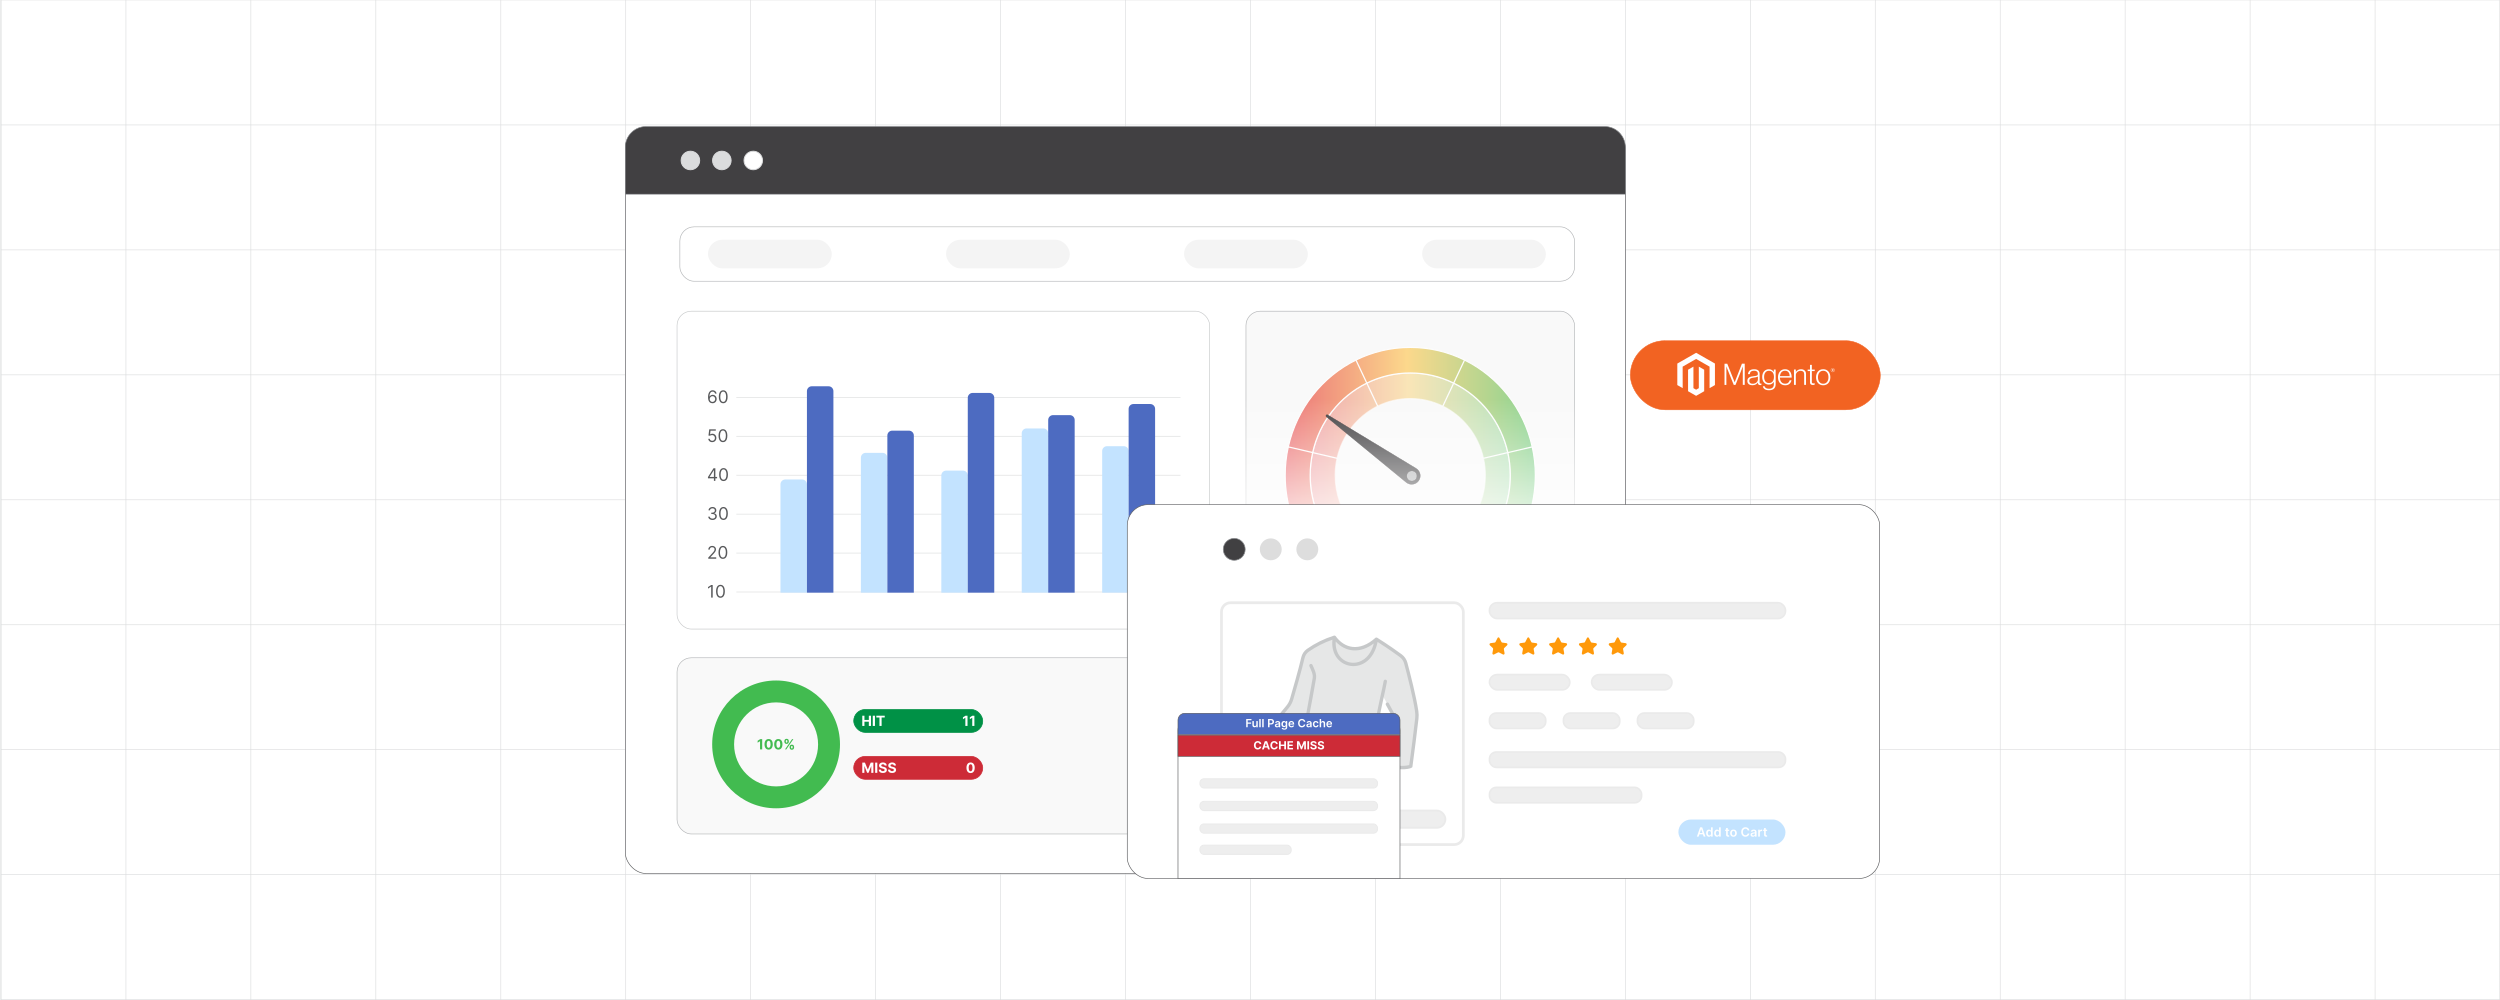 <?xml version="1.0" encoding="UTF-8"?><svg id="Layer_1" xmlns="http://www.w3.org/2000/svg" xmlns:xlink="http://www.w3.org/1999/xlink" viewBox="0 0 1000 400"><defs><clipPath id="clippath"><rect y="0" width="1000" height="400" fill="none" stroke-width="0"/></clipPath><linearGradient id="linear-gradient" x1="524.076" y1="182.444" x2="604.136" y2="182.444" gradientUnits="userSpaceOnUse"><stop offset="0" stop-color="#e21c24"/><stop offset=".488" stop-color="#fdc346"/><stop offset="1" stop-color="#42bb50"/></linearGradient><linearGradient id="linear-gradient-2" x1="514.066" y1="180.514" x2="614.146" y2="180.514" xlink:href="#linear-gradient"/><linearGradient id="linear-gradient-3" x1="587.576" y1="215.692" x2="603.23" y2="215.692" gradientUnits="userSpaceOnUse"><stop offset="0" stop-color="#e21c24"/><stop offset=".273" stop-color="#e76522"/><stop offset=".523" stop-color="#ff8b1b"/><stop offset=".769" stop-color="#fdc346"/><stop offset="1" stop-color="#42bb50"/></linearGradient><linearGradient id="linear-gradient-4" x1="593.375" y1="181.034" x2="612.899" y2="181.034" xlink:href="#linear-gradient-3"/><linearGradient id="linear-gradient-5" x1="577.135" y1="153.233" x2="585.827" y2="153.233" xlink:href="#linear-gradient-3"/><linearGradient id="linear-gradient-6" x1="542.378" y1="153.233" x2="551.07" y2="153.233" xlink:href="#linear-gradient-3"/><linearGradient id="linear-gradient-7" x1="515.306" y1="181.034" x2="534.83" y2="181.034" xlink:href="#linear-gradient-3"/><linearGradient id="linear-gradient-8" x1="524.975" x2="540.629" xlink:href="#linear-gradient-3"/><linearGradient id="linear-gradient-9" x1="566.17" y1="222.116" x2="566.17" y2="159.434" gradientUnits="userSpaceOnUse"><stop offset="0" stop-color="#fff"/><stop offset="1" stop-color="#fff" stop-opacity="0"/></linearGradient><filter id="drop-shadow-1" filterUnits="userSpaceOnUse"><feOffset dx="2" dy="2"/><feGaussianBlur result="blur" stdDeviation="3"/><feFlood flood-color="#333" flood-opacity=".07"/><feComposite in2="blur" operator="in"/><feComposite in="SourceGraphic"/></filter><filter id="drop-shadow-2" filterUnits="userSpaceOnUse"><feOffset dx="2.012" dy="2.012"/><feGaussianBlur result="blur-2" stdDeviation="3.018"/><feFlood flood-color="#333" flood-opacity=".07"/><feComposite in2="blur-2" operator="in"/><feComposite in="SourceGraphic"/></filter></defs><rect x="1.808" y=".084" width="1000" height="400" fill="#fff" stroke-width="0"/><g clip-path="url(#clippath)"><rect x=".192" y="-.084" width="1000" height="400" fill="#fff" stroke-width="0"/><rect x=".383" y="-99.979" width="999.617" height="599.79" fill="none" stroke="#dbdcdd" stroke-miterlimit="10" stroke-width=".25"/><polyline points="1000 399.844 950.031 399.844 900.047 399.844 850.063 399.844 800.094 399.844 750.096 399.844 700.126 399.844 650.143 399.844 600.145 399.844 550.189 399.844 500.192 399.844 450.222 399.844 400.238 399.844 350.24 399.844 300.271 399.844 250.287 399.844 200.318 399.844 150.334 399.844 100.336 399.844 50.367 399.844 .383 399.844" fill="none" stroke="#dbdcdd" stroke-miterlimit="10" stroke-width=".25"/><polyline points="1000 349.86 950.031 349.86 900.047 349.86 850.063 349.86 800.094 349.86 750.096 349.86 700.126 349.86 650.143 349.86 600.145 349.86 550.189 349.86 500.192 349.86 450.222 349.86 400.238 349.86 350.24 349.86 300.271 349.86 250.287 349.86 200.318 349.86 150.334 349.86 100.336 349.86 50.367 349.86 .383 349.86" fill="none" stroke="#dbdcdd" stroke-miterlimit="10" stroke-width=".25"/><polyline points="1000 299.876 950.031 299.876 900.047 299.876 850.063 299.876 800.094 299.876 750.096 299.876 700.126 299.876 650.143 299.876 600.145 299.876 550.189 299.876 500.192 299.876 450.222 299.876 400.238 299.876 350.24 299.876 300.271 299.876 250.287 299.876 200.318 299.876 150.334 299.876 100.336 299.876 50.367 299.876 .383 299.876" fill="none" stroke="#dbdcdd" stroke-miterlimit="10" stroke-width=".25"/><polyline points=".383 249.907 50.367 249.907 100.336 249.907 150.334 249.907 200.318 249.907 250.287 249.907 300.271 249.907 350.24 249.907 400.238 249.907 450.222 249.907 500.192 249.907 550.189 249.907 600.145 249.907 650.143 249.907 700.126 249.907 750.096 249.907 800.094 249.907 850.063 249.907 900.047 249.907 950.031 249.907 1000 249.907" fill="none" stroke="#dbdcdd" stroke-miterlimit="10" stroke-width=".25"/><polyline points=".383 199.923 50.367 199.923 100.336 199.923 150.334 199.923 200.318 199.923 250.287 199.923 300.271 199.923 350.24 199.923 400.238 199.923 450.222 199.923 500.192 199.923 550.189 199.923 600.145 199.923 650.143 199.923 700.126 199.923 750.096 199.923 800.094 199.923 850.063 199.923 900.047 199.923 950.031 199.923 1000 199.923" fill="none" stroke="#dbdcdd" stroke-miterlimit="10" stroke-width=".25"/><polyline points="1000 149.939 950.031 149.939 900.047 149.939 850.063 149.939 800.094 149.939 750.096 149.939 700.126 149.939 650.143 149.939 600.145 149.939 550.189 149.939 500.192 149.939 450.222 149.939 400.238 149.939 350.24 149.939 300.271 149.939 250.287 149.939 200.318 149.939 150.334 149.939 100.336 149.939 50.367 149.939 .383 149.939" fill="none" stroke="#dbdcdd" stroke-miterlimit="10" stroke-width=".25"/><polyline points="1000 99.956 950.031 99.956 900.047 99.956 850.063 99.956 800.094 99.956 750.096 99.956 700.126 99.956 650.143 99.956 600.145 99.956 550.189 99.956 500.192 99.956 450.222 99.956 400.238 99.956 350.24 99.956 300.271 99.956 250.287 99.956 200.318 99.956 150.334 99.956 100.336 99.956 50.367 99.956 .383 99.956" fill="none" stroke="#dbdcdd" stroke-miterlimit="10" stroke-width=".25"/><polyline points="1000 49.972 950.031 49.972 900.047 49.972 850.063 49.972 800.094 49.972 750.096 49.972 700.126 49.972 650.143 49.972 600.145 49.972 550.189 49.972 500.192 49.972 450.222 49.972 400.238 49.972 350.24 49.972 300.271 49.972 250.287 49.972 200.318 49.972 150.334 49.972 100.336 49.972 50.367 49.972 .383 49.972" fill="none" stroke="#dbdcdd" stroke-miterlimit="10" stroke-width=".25"/><polyline points="1000 -.012 950.031 -.012 900.047 -.012 850.063 -.012 800.094 -.012 750.096 -.012 700.126 -.012 650.143 -.012 600.145 -.012 550.189 -.012 500.192 -.012 450.222 -.012 400.238 -.012 350.24 -.012 300.271 -.012 250.287 -.012 200.318 -.012 150.334 -.012 100.336 -.012 50.367 -.012 .383 -.012" fill="none" stroke="#dbdcdd" stroke-miterlimit="10" stroke-width=".25"/><polyline points="1000 -99.979 1000 -49.981 1000 -.012 1000 .002 1000 49.972 1000 99.956 1000 149.925 1000 149.939 1000 199.923 1000 249.907 1000 299.876 1000 349.86 1000 399.829 1000 399.844 1000 449.827 1000 499.811" fill="none" stroke="#dbdcdd" stroke-miterlimit="10" stroke-width=".25"/><polyline points="950.035 -99.977 950.035 -49.987 950.035 .002 950.035 49.971 950.035 99.96 950.035 149.929 950.035 199.918 950.035 249.907 950.035 299.876 950.035 349.865 950.035 399.834 950.035 449.823 950.035 499.812" fill="none" stroke="#dbdcdd" stroke-miterlimit="10" stroke-width=".25"/><polyline points="900.046 -99.977 900.046 -49.987 900.046 .002 900.046 49.971 900.046 99.96 900.046 149.929 900.046 199.918 900.046 249.907 900.046 299.876 900.046 349.865 900.046 399.834 900.046 449.823 900.046 499.812" fill="none" stroke="#dbdcdd" stroke-miterlimit="10" stroke-width=".25"/><polyline points="850.057 -99.977 850.057 -49.987 850.057 .002 850.057 49.971 850.057 99.96 850.057 149.929 850.057 199.918 850.057 249.907 850.057 299.876 850.057 349.865 850.057 399.834 850.057 449.823 850.057 499.812" fill="none" stroke="#dbdcdd" stroke-miterlimit="10" stroke-width=".25"/><polyline points="800.088 -99.977 800.088 -49.987 800.088 .002 800.088 49.971 800.088 99.96 800.088 149.929 800.088 199.918 800.088 249.907 800.088 299.876 800.088 349.865 800.088 399.834 800.088 449.823 800.088 499.812" fill="none" stroke="#dbdcdd" stroke-miterlimit="10" stroke-width=".25"/><polyline points="750.099 -99.977 750.099 -49.987 750.099 .002 750.099 49.971 750.099 99.96 750.099 149.929 750.099 199.918 750.099 249.907 750.099 299.876 750.099 349.865 750.099 399.834 750.099 449.823 750.099 499.812" fill="none" stroke="#dbdcdd" stroke-miterlimit="10" stroke-width=".25"/><polyline points="700.13 -99.977 700.13 -49.987 700.13 .002 700.13 49.971 700.13 99.96 700.13 149.929 700.13 199.918 700.13 249.907 700.13 299.876 700.13 349.865 700.13 399.834 700.13 449.823 700.13 499.812" fill="none" stroke="#dbdcdd" stroke-miterlimit="10" stroke-width=".25"/><polyline points="650.141 -99.977 650.141 -49.987 650.141 .002 650.141 49.971 650.141 99.96 650.141 149.929 650.141 199.918 650.141 249.907 650.141 299.876 650.141 349.865 650.141 399.834 650.141 449.823 650.141 499.812" fill="none" stroke="#dbdcdd" stroke-miterlimit="10" stroke-width=".25"/><polyline points="600.152 -99.977 600.152 -49.987 600.152 .002 600.152 49.971 600.152 99.96 600.152 149.929 600.152 199.918 600.152 249.907 600.152 299.876 600.152 349.865 600.152 399.834 600.152 449.823 600.152 499.812" fill="none" stroke="#dbdcdd" stroke-miterlimit="10" stroke-width=".25"/><polyline points="550.183 -99.977 550.183 -49.987 550.183 .002 550.183 49.971 550.183 99.96 550.183 149.929 550.183 199.918 550.183 249.907 550.183 299.876 550.183 349.865 550.183 399.834 550.183 449.823 550.183 499.812" fill="none" stroke="#dbdcdd" stroke-miterlimit="10" stroke-width=".25"/><polyline points="500.194 -99.977 500.194 -49.987 500.194 .002 500.194 49.971 500.194 99.96 500.194 149.929 500.194 199.918 500.194 249.907 500.194 299.876 500.194 349.865 500.194 399.834 500.194 449.823 500.194 499.812" fill="none" stroke="#dbdcdd" stroke-miterlimit="10" stroke-width=".25"/><polyline points="450.225 -99.977 450.225 -49.987 450.225 .002 450.225 49.971 450.225 99.96 450.225 149.929 450.225 199.918 450.225 249.907 450.225 299.876 450.225 349.865 450.225 399.834 450.225 449.823 450.225 499.812" fill="none" stroke="#dbdcdd" stroke-miterlimit="10" stroke-width=".25"/><polyline points="400.236 -99.977 400.236 -49.987 400.236 .002 400.236 49.971 400.236 99.96 400.236 149.929 400.236 199.918 400.236 249.907 400.236 299.876 400.236 349.865 400.236 399.834 400.236 449.823 400.236 499.812" fill="none" stroke="#dbdcdd" stroke-miterlimit="10" stroke-width=".25"/><polyline points="350.246 -99.977 350.246 -49.987 350.246 .002 350.246 49.971 350.246 99.96 350.246 149.929 350.246 199.918 350.246 249.907 350.246 299.876 350.246 349.865 350.246 399.834 350.246 449.823 350.246 499.812" fill="none" stroke="#dbdcdd" stroke-miterlimit="10" stroke-width=".25"/><polyline points="300.278 -99.977 300.278 -49.987 300.278 .002 300.278 49.971 300.278 99.96 300.278 149.929 300.278 199.918 300.278 249.907 300.278 299.876 300.278 349.865 300.278 399.834 300.278 449.823 300.278 499.812" fill="none" stroke="#dbdcdd" stroke-miterlimit="10" stroke-width=".25"/><polyline points="250.288 -99.977 250.288 -49.987 250.288 .002 250.288 49.971 250.288 99.96 250.288 149.929 250.288 199.918 250.288 249.907 250.288 299.876 250.288 349.865 250.288 399.834 250.288 449.823 250.288 499.812" fill="none" stroke="#dbdcdd" stroke-miterlimit="10" stroke-width=".25"/><polyline points="200.32 499.812 200.32 449.823 200.32 399.834 200.32 349.865 200.32 299.876 200.32 249.907 200.32 199.918 200.32 149.929 200.32 99.96 200.32 49.971 200.32 .002 200.32 -49.987 200.32 -99.977" fill="none" stroke="#dbdcdd" stroke-miterlimit="10" stroke-width=".25"/><polyline points="150.331 -99.977 150.331 -49.987 150.331 .002 150.331 49.971 150.331 99.96 150.331 149.929 150.331 199.918 150.331 249.907 150.331 299.876 150.331 349.865 150.331 399.834 150.331 449.823 150.331 499.812" fill="none" stroke="#dbdcdd" stroke-miterlimit="10" stroke-width=".25"/><polyline points="100.341 499.812 100.341 449.823 100.341 399.834 100.341 349.865 100.341 299.876 100.341 249.907 100.341 199.918 100.341 149.929 100.341 99.96 100.341 49.971 100.341 .002 100.341 -49.987 100.341 -99.977" fill="none" stroke="#dbdcdd" stroke-miterlimit="10" stroke-width=".25"/><polyline points="50.373 -99.977 50.373 -49.987 50.373 .002 50.373 49.971 50.373 99.96 50.373 149.929 50.373 199.918 50.373 249.907 50.373 299.876 50.373 349.865 50.373 399.834 50.373 449.823 50.373 499.812" fill="none" stroke="#dbdcdd" stroke-miterlimit="10" stroke-width=".25"/><polyline points=".383 -99.979 .383 -49.981 .383 -.012 .383 .002 .383 49.972 .383 99.956 .383 149.925 .383 149.939 .383 199.923 .383 249.907 .383 299.876 .383 349.86 .383 399.829 .383 399.844 .383 449.827 .383 499.811" fill="none" stroke="#dbdcdd" stroke-miterlimit="10" stroke-width=".25"/><rect x="250.128" y="51.102" width="400" height="298.295" rx="8.289" ry="8.289" fill="#fff" stroke="#58595b" stroke-miterlimit="10" stroke-width=".25"/><path d="M650.128,58.892v18.77H250.128v-18.77c0-4.578,3.711-8.289,8.289-8.289h383.423c4.578,0,8.289,3.711,8.289,8.289Z" fill="#414042" stroke="#888a8d" stroke-miterlimit="10" stroke-width=".25"/><circle cx="276.166" cy="64.191" r="3.705" fill="#dbdcdd" stroke="#dbdcdd" stroke-miterlimit="10" stroke-width=".384"/><circle cx="288.738" cy="64.191" r="3.705" fill="#dbdcdd" stroke="#dbdcdd" stroke-miterlimit="10" stroke-width=".384"/><circle cx="301.31" cy="64.191" r="3.705" fill="#fff" stroke="#dbdcdd" stroke-miterlimit="10" stroke-width=".384"/><rect x="271.941" y="90.737" width="357.878" height="21.758" rx="5.712" ry="5.712" fill="#fff" stroke="#b1b3b5" stroke-miterlimit="10" stroke-width=".25"/><rect x="283.187" y="95.904" width="49.525" height="11.424" rx="5.712" ry="5.712" fill="#f4f4f4" stroke-width="0"/><rect x="378.405" y="95.904" width="49.525" height="11.424" rx="5.712" ry="5.712" fill="#f4f4f4" stroke-width="0"/><rect x="473.623" y="95.904" width="49.525" height="11.424" rx="5.712" ry="5.712" fill="#f4f4f4" stroke-width="0"/><rect x="568.841" y="95.904" width="49.525" height="11.424" rx="5.712" ry="5.712" fill="#f4f4f4" stroke-width="0"/><rect x="270.819" y="124.475" width="213.052" height="127.149" rx="5.712" ry="5.712" fill="#fff" stroke="#c6c8c9" stroke-miterlimit="10" stroke-width=".25"/><rect x="498.386" y="124.475" width="131.434" height="127.149" rx="5.712" ry="5.712" fill="#f9f9f9" stroke="#b1b3b5" stroke-miterlimit="10" stroke-width=".25"/><rect x="270.819" y="263.114" width="359" height="70.468" rx="5.712" ry="5.712" fill="#f9f9f9" stroke="#b1b3b5" stroke-miterlimit="10" stroke-width=".25"/><line x1="294.526" y1="236.803" x2="472.193" y2="236.803" fill="#fff" stroke="#e6e7e7" stroke-miterlimit="10" stroke-width=".355"/><path d="M285.079,233.989v5.061h-.613v-4.418h-.03l-1.235.82v-.622l1.265-.841h.613Z" fill="#58595b" stroke-width="0"/><path d="M288.182,239.119c-.373,0-.69-.102-.951-.306-.262-.203-.462-.499-.601-.887-.138-.388-.207-.856-.207-1.407,0-.547.07-1.014.209-1.402.139-.388.34-.684.603-.889s.579-.308.948-.308.685.102.947.308.464.501.603.889c.139.389.209.856.209,1.402,0,.551-.069,1.02-.207,1.407-.139.388-.339.684-.601.887-.262.204-.579.306-.951.306ZM288.182,238.575c.369,0,.655-.178.86-.533.204-.356.306-.863.306-1.522,0-.438-.046-.81-.14-1.119-.093-.308-.226-.543-.4-.704s-.383-.242-.626-.242c-.366,0-.651.18-.857.54-.206.359-.309.868-.309,1.525,0,.439.046.81.138,1.117s.225.539.399.699c.174.159.383.239.629.239Z" fill="#58595b" stroke-width="0"/><line x1="294.526" y1="221.24" x2="472.193" y2="221.24" fill="#fff" stroke="#e6e7e7" stroke-miterlimit="10" stroke-width=".355"/><path d="M283.298,223.486v-.444l1.67-1.829c.196-.214.357-.4.484-.56.127-.158.221-.309.283-.449.061-.141.092-.289.092-.443,0-.178-.043-.332-.127-.462-.085-.131-.201-.231-.347-.302-.147-.071-.311-.106-.494-.106-.194,0-.364.04-.508.12s-.255.191-.334.335c-.078.143-.118.31-.118.504h-.583c0-.297.068-.557.205-.781.137-.224.323-.398.56-.523s.502-.188.797-.188c.296,0,.559.062.788.188s.409.294.539.507c.13.212.195.448.195.709,0,.185-.033.367-.1.545-.066.177-.182.373-.346.59s-.391.48-.681.792l-1.137,1.216v.039h2.352v.544h-3.192Z" fill="#58595b" stroke-width="0"/><path d="M289.158,223.555c-.373,0-.69-.102-.951-.306-.262-.203-.462-.499-.601-.887-.138-.388-.207-.856-.207-1.407,0-.547.07-1.014.209-1.402.139-.388.34-.684.603-.889s.579-.308.948-.308.685.102.947.308.464.501.603.889c.139.389.209.856.209,1.402,0,.551-.069,1.02-.207,1.407-.139.388-.339.684-.601.887-.262.204-.579.306-.951.306ZM289.158,223.011c.369,0,.655-.178.86-.533.204-.356.306-.863.306-1.522,0-.438-.046-.81-.14-1.119-.093-.308-.226-.543-.4-.704s-.383-.242-.626-.242c-.366,0-.651.18-.857.54-.206.359-.309.868-.309,1.525,0,.439.046.81.138,1.117s.225.539.399.699c.174.159.383.239.629.239Z" fill="#58595b" stroke-width="0"/><line x1="294.526" y1="205.677" x2="472.193" y2="205.677" fill="#fff" stroke="#e6e7e7" stroke-miterlimit="10" stroke-width=".355"/><path d="M285.007,207.991c-.326,0-.616-.057-.871-.168-.255-.112-.457-.269-.606-.469s-.231-.433-.243-.697h.623c.013.163.069.303.168.421.099.118.228.209.388.273.16.064.337.096.531.096.217,0,.41-.038.578-.113.168-.076.3-.182.396-.316.095-.135.143-.292.143-.47,0-.185-.046-.351-.138-.492-.092-.143-.228-.255-.405-.335-.178-.081-.396-.121-.652-.121h-.405v-.544h.405c.201,0,.378-.036.53-.108s.272-.175.358-.307.13-.286.13-.465c0-.171-.038-.32-.114-.447-.076-.126-.182-.226-.32-.296-.138-.071-.299-.106-.485-.106-.175,0-.339.032-.493.096-.154.062-.28.154-.377.273-.097.12-.15.264-.158.432h-.593c.01-.266.09-.498.24-.698s.346-.356.589-.468c.243-.112.51-.168.802-.168.313,0,.582.062.805.189.224.126.397.292.517.498s.18.429.18.667c0,.285-.074.528-.224.729-.149.201-.351.341-.606.418v.04c.32.053.569.188.749.406.18.218.27.487.27.809,0,.275-.075.522-.224.74-.149.219-.352.39-.609.516-.257.125-.549.188-.877.188Z" fill="#58595b" stroke-width="0"/><path d="M289.376,207.991c-.373,0-.69-.102-.951-.306-.262-.203-.462-.499-.601-.887-.138-.388-.207-.856-.207-1.407,0-.547.07-1.014.209-1.402.139-.388.34-.684.603-.889s.579-.308.948-.308.685.102.947.308.464.501.603.889c.139.389.209.856.209,1.402,0,.551-.069,1.02-.207,1.407-.139.388-.339.684-.601.887-.262.204-.579.306-.951.306ZM289.376,207.447c.369,0,.655-.178.86-.533.204-.356.306-.863.306-1.522,0-.438-.046-.81-.14-1.119-.093-.308-.226-.543-.4-.704s-.383-.242-.626-.242c-.366,0-.651.18-.857.54-.206.359-.309.868-.309,1.525,0,.439.046.81.138,1.117s.225.539.399.699c.174.159.383.239.629.239Z" fill="#58595b" stroke-width="0"/><line x1="294.526" y1="190.114" x2="472.193" y2="190.114" fill="#fff" stroke="#e6e7e7" stroke-miterlimit="10" stroke-width=".355"/><path d="M283.181,191.322v-.504l2.224-3.519h.366v.781h-.247l-1.68,2.658v.04h2.995v.543h-3.657ZM285.563,192.36v-5.061h.583v5.061h-.583Z" fill="#58595b" stroke-width="0"/><path d="M289.417,192.429c-.373,0-.69-.102-.951-.306-.262-.203-.462-.499-.601-.887-.138-.388-.207-.856-.207-1.407,0-.547.07-1.014.209-1.402.139-.388.34-.684.603-.889s.579-.308.948-.308.685.102.947.308.464.501.603.889c.139.389.209.856.209,1.402,0,.551-.069,1.02-.207,1.407-.139.388-.339.684-.601.887-.262.204-.579.306-.951.306ZM289.417,191.885c.369,0,.655-.178.86-.533.204-.356.306-.863.306-1.522,0-.438-.046-.81-.14-1.119-.093-.308-.226-.543-.4-.704s-.383-.242-.626-.242c-.366,0-.651.18-.857.54-.206.359-.309.868-.309,1.525,0,.439.046.81.138,1.117s.225.539.399.699c.174.159.383.239.629.239Z" fill="#58595b" stroke-width="0"/><line x1="294.526" y1="174.552" x2="472.193" y2="174.552" fill="#fff" stroke="#e6e7e7" stroke-miterlimit="10" stroke-width=".355"/><path d="M284.879,176.866c-.29,0-.551-.058-.783-.173-.232-.115-.418-.273-.558-.475-.14-.201-.217-.43-.23-.686h.593c.023.229.127.418.313.566.185.149.407.224.665.224.207,0,.393-.049.555-.145.162-.098.29-.231.383-.401.093-.171.139-.363.139-.579,0-.221-.048-.418-.144-.592-.096-.174-.229-.311-.397-.412s-.36-.151-.576-.153c-.155-.001-.314.022-.477.071-.163.048-.297.11-.403.186l-.573-.069.306-2.491h2.629v.544h-2.115l-.178,1.492h.029c.104-.082.234-.15.391-.205.156-.054.319-.081.489-.081.31,0,.586.073.829.221.243.147.434.349.573.605.139.255.209.547.209.874,0,.323-.072.611-.216.864s-.342.452-.594.598-.539.219-.86.219Z" fill="#58595b" stroke-width="0"/><path d="M289.178,176.866c-.373,0-.69-.102-.951-.306-.262-.203-.462-.499-.601-.887-.138-.388-.207-.856-.207-1.407,0-.547.07-1.014.209-1.402.139-.388.34-.684.603-.889s.579-.308.948-.308.685.102.947.308.464.501.603.889c.139.389.209.856.209,1.402,0,.551-.069,1.02-.207,1.407-.139.388-.339.684-.601.887-.262.204-.579.306-.951.306ZM289.178,176.322c.369,0,.655-.178.86-.533.204-.356.306-.863.306-1.522,0-.438-.046-.81-.14-1.119-.093-.308-.226-.543-.4-.704s-.383-.242-.626-.242c-.366,0-.651.18-.857.54-.206.359-.309.868-.309,1.525,0,.439.046.81.138,1.117s.225.539.399.699c.174.159.383.239.629.239Z" fill="#58595b" stroke-width="0"/><line x1="472.193" y1="158.989" x2="294.526" y2="158.989" fill="#fff" stroke="#e6e7e7" stroke-miterlimit="10" stroke-width=".355"/><path d="M284.978,161.305c-.207-.004-.415-.043-.623-.119-.207-.075-.397-.203-.568-.384-.171-.181-.309-.425-.413-.733-.104-.31-.156-.697-.156-1.165,0-.448.042-.846.126-1.192s.206-.64.366-.877c.16-.238.353-.419.579-.543.227-.123.482-.185.768-.185.283,0,.536.056.757.169.222.112.402.27.542.471s.231.433.272.694h-.603c-.056-.228-.165-.416-.326-.566-.161-.149-.376-.225-.642-.225-.392,0-.701.171-.925.512-.225.341-.338.819-.34,1.435h.04c.092-.14.202-.26.33-.359.128-.1.269-.177.424-.231.155-.054.319-.081.492-.081.29,0,.555.072.795.216.241.144.434.343.578.596.145.253.218.542.218.868,0,.314-.07.6-.21.858-.14.26-.336.466-.589.618s-.55.227-.891.224ZM284.978,160.761c.207,0,.394-.052.56-.155s.296-.243.393-.418c.097-.175.144-.369.144-.583,0-.209-.046-.399-.14-.572-.093-.172-.221-.309-.383-.411-.162-.102-.347-.153-.555-.153-.156,0-.302.031-.438.093-.135.061-.253.146-.354.254-.101.106-.181.229-.238.366s-.086.282-.086.434c0,.201.047.389.142.564s.225.315.39.423c.166.106.354.16.565.16Z" fill="#58595b" stroke-width="0"/><path d="M289.286,161.305c-.373,0-.69-.102-.951-.306-.262-.203-.462-.499-.601-.887-.138-.388-.207-.856-.207-1.407,0-.547.07-1.014.209-1.402.139-.388.34-.684.603-.889s.579-.308.948-.308.685.102.947.308.464.501.603.889c.139.389.209.856.209,1.402,0,.551-.069,1.02-.207,1.407-.139.388-.339.684-.601.887-.262.204-.579.306-.951.306ZM289.286,160.761c.369,0,.655-.178.86-.533.204-.356.306-.863.306-1.522,0-.438-.046-.81-.14-1.119-.093-.308-.226-.543-.4-.704s-.383-.242-.626-.242c-.366,0-.651.18-.857.54-.206.359-.309.868-.309,1.525,0,.439.046.81.138,1.117s.225.539.399.699c.174.159.383.239.629.239Z" fill="#58595b" stroke-width="0"/><path d="M314.125,191.79h6.711c1.07,0,1.938.869,1.938,1.938v43.332h-10.588v-43.332c0-1.07.869-1.938,1.938-1.938Z" fill="#c3e3ff" stroke-width="0"/><path d="M324.712,154.509h6.711c1.07,0,1.938.869,1.938,1.938v80.613h-10.588v-80.613c0-1.07.869-1.938,1.938-1.938Z" fill="#4d6bc1" stroke-width="0"/><path d="M346.294,181.138h6.711c1.07,0,1.938.869,1.938,1.938v53.983h-10.588v-53.983c0-1.07.869-1.938,1.938-1.938Z" fill="#c3e3ff" stroke-width="0"/><path d="M356.882,172.262h6.711c1.07,0,1.938.869,1.938,1.938v62.86h-10.588v-62.86c0-1.07.869-1.938,1.938-1.938Z" fill="#4d6bc1" stroke-width="0"/><path d="M378.464,188.24h6.711c1.07,0,1.938.869,1.938,1.938v46.882h-10.588v-46.882c0-1.07.869-1.938,1.938-1.938Z" fill="#c3e3ff" stroke-width="0"/><path d="M389.052,157.172h6.711c1.07,0,1.938.869,1.938,1.938v77.95h-10.588v-77.95c0-1.07.869-1.938,1.938-1.938Z" fill="#4d6bc1" stroke-width="0"/><path d="M410.634,171.374h6.711c1.07,0,1.938.869,1.938,1.938v63.747h-10.588v-63.747c0-1.07.869-1.938,1.938-1.938Z" fill="#c3e3ff" stroke-width="0"/><path d="M421.221,166.048h6.711c1.07,0,1.938.869,1.938,1.938v69.073h-10.588v-69.073c0-1.07.869-1.938,1.938-1.938Z" fill="#4d6bc1" stroke-width="0"/><path d="M442.804,178.476h6.711c1.07,0,1.938.869,1.938,1.938v56.646h-10.588v-56.646c0-1.07.869-1.938,1.938-1.938Z" fill="#c3e3ff" stroke-width="0"/><path d="M453.391,161.61h6.711c1.07,0,1.938.869,1.938,1.938v73.511h-10.588v-73.511c0-1.07.869-1.938,1.938-1.938Z" fill="#4d6bc1" stroke-width="0"/><path d="M310.435,272.196c-14.117,0-25.564,11.447-25.564,25.564s11.447,25.564,25.564,25.564,25.564-11.447,25.564-25.564-11.447-25.564-25.564-25.564ZM310.435,314.558c-9.264,0-16.799-7.535-16.799-16.799s7.535-16.799,16.799-16.799,16.799,7.535,16.799,16.799-7.535,16.799-16.799,16.799Z" fill="#42bb50" stroke-width="0"/><path d="M304.878,295.666v4.094h-.866v-3.272h-.023l-.938.588v-.768l1.014-.642h.814Z" fill="#42bb50" stroke-width="0"/><path d="M307.456,299.849c-.344-.001-.64-.086-.887-.254s-.436-.411-.569-.73-.198-.701-.197-1.149c0-.446.066-.826.199-1.142.133-.315.322-.554.569-.718.247-.165.542-.247.885-.247s.638.082.885.248c.247.165.438.404.57.718.134.315.199.694.198,1.141,0,.449-.066.833-.199,1.151s-.322.561-.568.73c-.247.168-.542.252-.886.252ZM307.456,299.131c.234,0,.422-.117.561-.353.141-.235.209-.59.208-1.062,0-.31-.031-.568-.095-.775-.064-.206-.152-.361-.268-.466-.115-.103-.251-.156-.407-.156-.233,0-.42.117-.56.351-.14.232-.211.582-.212,1.047,0,.315.031.577.095.787s.153.367.27.472c.115.104.251.156.407.156Z" fill="#42bb50" stroke-width="0"/><path d="M311.33,299.849c-.344-.001-.64-.086-.887-.254s-.438-.411-.569-.73c-.133-.318-.198-.701-.197-1.149,0-.446.066-.826.199-1.142.132-.315.322-.554.569-.718.247-.165.542-.247.885-.247.342,0,.637.082.884.248.247.165.438.404.571.718.133.315.199.694.197,1.141,0,.449-.066.833-.198,1.151-.133.318-.322.561-.569.73-.246.168-.541.252-.885.252ZM311.33,299.131c.234,0,.421-.117.561-.353.14-.235.209-.59.208-1.062,0-.31-.032-.568-.096-.775-.062-.206-.152-.361-.268-.466-.115-.103-.251-.156-.406-.156-.233,0-.42.117-.56.351-.14.232-.21.582-.211,1.047,0,.315.031.577.095.787s.152.367.269.472.252.156.408.156Z" fill="#42bb50" stroke-width="0"/><path d="M313.738,296.649v-.216c0-.165.035-.316.105-.455.071-.138.173-.248.307-.33.135-.083.297-.124.487-.124.197,0,.362.041.495.124.134.082.235.192.305.33.068.139.103.29.103.455v.216c0,.165-.035.316-.104.454-.07.137-.172.247-.307.329-.134.081-.298.122-.492.122s-.359-.041-.493-.125c-.134-.083-.235-.192-.304-.329s-.102-.287-.102-.451ZM314.002,299.759l2.814-4.094h.523l-2.814,4.094h-.523ZM314.324,296.433v.216c0,.098.022.188.068.271.046.082.128.123.245.123.122,0,.206-.041.251-.123.044-.083.066-.173.066-.271v-.216c0-.097-.021-.188-.064-.272-.043-.084-.128-.126-.254-.126-.119,0-.201.043-.246.128s-.067.175-.067.27ZM315.839,298.992v-.216c0-.164.035-.315.104-.453.07-.138.172-.248.307-.331.134-.084.297-.125.49-.125.196,0,.361.041.495.124.134.082.234.192.304.33.068.139.102.29.102.455v.216c0,.164-.034.315-.103.453-.069.138-.172.248-.306.331-.135.084-.299.125-.492.125-.196,0-.36-.041-.493-.125-.134-.083-.235-.193-.305-.331-.069-.139-.103-.289-.103-.453ZM316.421,298.776v.216c0,.095.022.184.068.268s.13.126.251.126.204-.041.249-.124c.045-.082.066-.172.066-.27v-.216c0-.098-.021-.188-.064-.272s-.127-.126-.252-.126c-.12,0-.203.042-.25.126s-.069.174-.069.272Z" fill="#42bb50" stroke-width="0"/><rect x="341.492" y="283.805" width="51.596" height="9.147" rx="4.573" ry="4.573" fill="#009146" stroke="#009146" stroke-miterlimit="10" stroke-width=".299"/><path d="M344.913,290.378v-4.094h.865v1.69h1.757v-1.69h.863v4.094h-.863v-1.691h-1.757v1.691h-.865Z" fill="#fff" stroke-width="0"/><path d="M349.978,286.285v4.094h-.865v-4.094h.865Z" fill="#fff" stroke-width="0"/><path d="M350.535,286.999v-.714h3.361v.714h-1.253v3.38h-.856v-3.38h-1.253Z" fill="#fff" stroke-width="0"/><path d="M387.007,286.285v4.094h-.865v-3.272h-.023l-.938.588v-.768l1.013-.642h.814Z" fill="#fff" stroke-width="0"/><path d="M389.761,286.285v4.094h-.865v-3.272h-.023l-.938.588v-.768l1.013-.642h.814Z" fill="#fff" stroke-width="0"/><rect x="341.492" y="302.567" width="51.596" height="9.147" rx="4.573" ry="4.573" fill="#cd2b37" stroke="#cd2b37" stroke-miterlimit="10" stroke-width=".299"/><path d="M344.913,305.046h1.067l1.127,2.751h.048l1.127-2.751h1.067v4.094h-.839v-2.664h-.034l-1.06,2.644h-.571l-1.06-2.655h-.034v2.675h-.839v-4.094Z" fill="#fff" stroke-width="0"/><path d="M350.927,305.046v4.094h-.865v-4.094h.865Z" fill="#fff" stroke-width="0"/><path d="M353.86,306.224c-.016-.161-.084-.287-.206-.376-.121-.089-.285-.134-.493-.134-.142,0-.261.019-.357.059-.098.039-.172.094-.224.163-.051.069-.076.147-.076.236-.003.073.013.137.047.191.033.055.081.102.141.141.06.04.129.073.208.102.078.028.162.053.252.072l.367.088c.179.04.343.094.492.16s.278.148.388.246.194.212.255.344.092.283.093.454c-.001.25-.065.467-.19.65-.126.183-.308.325-.544.426s-.521.15-.855.15c-.331,0-.618-.051-.862-.151-.245-.102-.435-.252-.572-.451s-.208-.446-.215-.74h.838c.009.137.049.251.119.343.069.091.163.16.281.206s.252.068.401.068c.146,0,.273-.021.383-.064.108-.043.192-.102.252-.178.06-.076.091-.163.091-.262,0-.093-.027-.17-.081-.232-.055-.062-.133-.116-.236-.16s-.23-.084-.379-.119l-.445-.112c-.346-.084-.618-.215-.817-.394-.2-.179-.3-.419-.298-.722-.002-.248.065-.465.198-.649.135-.185.318-.33.553-.434.235-.104.501-.156.8-.156.304,0,.569.052.797.156.227.103.403.248.53.434.127.185.192.399.196.644h-.83Z" fill="#fff" stroke-width="0"/><path d="M357.547,306.224c-.016-.161-.084-.287-.206-.376-.121-.089-.285-.134-.493-.134-.142,0-.261.019-.357.059-.098.039-.172.094-.224.163-.051.069-.076.147-.076.236-.003.073.013.137.047.191.033.055.081.102.141.141.06.04.129.073.208.102.078.028.162.053.252.072l.367.088c.179.04.343.094.492.16s.278.148.388.246.194.212.255.344.092.283.093.454c-.001.25-.065.467-.19.65-.126.183-.308.325-.544.426s-.521.15-.855.15c-.331,0-.618-.051-.862-.151-.245-.102-.435-.252-.572-.451s-.208-.446-.215-.74h.838c.009.137.049.251.119.343.069.091.163.16.281.206s.252.068.401.068c.146,0,.273-.021.383-.064.108-.043.192-.102.252-.178.06-.076.091-.163.091-.262,0-.093-.027-.17-.081-.232-.055-.062-.133-.116-.236-.16s-.23-.084-.379-.119l-.445-.112c-.346-.084-.618-.215-.817-.394-.2-.179-.3-.419-.298-.722-.002-.248.065-.465.198-.649.135-.185.318-.33.553-.434.235-.104.501-.156.8-.156.304,0,.569.052.797.156.227.103.403.248.53.434.127.185.192.399.196.644h-.83Z" fill="#fff" stroke-width="0"/><path d="M388.238,309.23c-.344-.001-.639-.086-.886-.254-.248-.168-.438-.411-.57-.73s-.198-.701-.196-1.149c0-.446.066-.826.198-1.142.133-.315.323-.554.57-.718.247-.165.542-.247.884-.247.343,0,.638.082.885.248.247.165.438.404.57.718.134.315.199.694.198,1.141,0,.449-.066.833-.199,1.151-.132.318-.322.561-.568.73s-.542.252-.886.252ZM388.238,308.512c.234,0,.422-.117.561-.353.141-.235.21-.59.208-1.062,0-.31-.031-.568-.095-.775-.064-.206-.152-.361-.268-.466-.115-.103-.251-.156-.407-.156-.232,0-.419.117-.56.351-.14.232-.21.582-.212,1.047,0,.315.032.577.096.787.062.21.152.367.269.472s.252.156.407.156Z" fill="#fff" stroke-width="0"/><g opacity=".61"><path d="M604.136,190.154c0,9.66-3.27,18.54-8.73,25.54l-7.83-6.39c4.1-5.25,6.55-11.9,6.55-19.15,0-2.35-.26-4.64-.75-6.84-2.04-9.21-8.12-16.84-16.24-20.85-3.94-1.94-8.36-3.03-13.03-3.03-4.68,0-9.1,1.09-13.04,3.03-8.11,4.01-14.2,11.64-16.24,20.85-.49,2.2-.74,4.49-.74,6.84,0,7.25,2.44,13.9,6.54,19.15l-7.83,6.39c-5.46-7-8.72-15.88-8.72-25.54,0-3.13.34-6.19.99-9.12,2.72-12.28,10.83-22.46,21.66-27.79,5.25-2.59,11.14-4.05,17.38-4.05,6.23,0,12.12,1.46,17.37,4.05,10.83,5.33,18.94,15.51,21.66,27.79.65,2.93,1,5.99,1,9.12Z" fill="url(#linear-gradient)" opacity=".6" stroke="#fff" stroke-miterlimit="10" stroke-width=".5"/><path d="M614.146,190.154c0,12.08-4.09,23.18-10.92,31.92l-7.82-6.38c5.46-7,8.73-15.88,8.73-25.54,0-3.13-.35-6.19-1-9.12-2.72-12.28-10.83-22.46-21.66-27.79-5.25-2.59-11.14-4.05-17.37-4.05-6.24,0-12.13,1.46-17.38,4.05-10.83,5.33-18.94,15.51-21.66,27.79-.65,2.93-.99,5.99-.99,9.12,0,9.66,3.26,18.54,8.72,25.54l-7.82,6.38c-6.83-8.74-10.91-19.84-10.91-31.92,0-3.92.42-7.73,1.24-11.4,3.41-15.35,13.54-28.07,27.07-34.75,6.57-3.23,13.94-5.05,21.73-5.05s15.15,1.82,21.72,5.05c13.53,6.68,23.67,19.4,27.07,34.75.82,3.67,1.25,7.48,1.25,11.4Z" fill="url(#linear-gradient-2)" stroke="#fff" stroke-miterlimit="10" stroke-width=".5"/><polyline points="587.576 209.306 595.409 215.698 603.23 222.078" fill="url(#linear-gradient-3)" stroke="#fff" stroke-miterlimit="10" stroke-width=".5"/><polyline points="612.899 178.753 603.137 181.034 593.375 183.315" fill="url(#linear-gradient-4)" stroke="#fff" stroke-miterlimit="10" stroke-width=".5"/><polyline points="585.827 144.003 581.481 153.239 577.135 162.463" fill="url(#linear-gradient-5)" stroke="#fff" stroke-miterlimit="10" stroke-width=".5"/><polyline points="551.07 162.463 546.724 153.239 542.378 144.003" fill="url(#linear-gradient-6)" stroke="#fff" stroke-miterlimit="10" stroke-width=".5"/><polyline points="534.83 183.315 525.068 181.034 515.306 178.753" fill="url(#linear-gradient-7)" stroke="#fff" stroke-miterlimit="10" stroke-width=".5"/><polyline points="524.975 222.078 532.796 215.698 540.629 209.306" fill="url(#linear-gradient-8)" stroke="#fff" stroke-miterlimit="10" stroke-width=".5"/></g><path d="M530.529,166.68l31.964,26.274c1.537,1.264,3.824.957,4.974-.667h0c1.15-1.624.68-3.883-1.023-4.913l-35.398-21.424c-.476-.288-.947.377-.517.73Z" fill="#414042" stroke="#231f20" stroke-miterlimit="10" stroke-width=".126"/><circle cx="564.736" cy="190.391" r="2.046" fill="#b1b3b5" stroke="#231f20" stroke-miterlimit="10" stroke-width=".126"/><rect x="494.69" y="159.434" width="142.961" height="62.683" fill="url(#linear-gradient-9)" stroke-width="0"/><g filter="url(#drop-shadow-1)"><rect x="448.909" y="199.859" width="300.963" height="149.537" rx="8.313" ry="8.313" fill="#fff" stroke="#58595b" stroke-miterlimit="10" stroke-width=".25"/><circle cx="491.69" cy="217.734" r="4.382" fill="#414042" stroke="#888a8d" stroke-miterlimit="10" stroke-width=".277"/><circle cx="506.307" cy="217.734" r="4.382" fill="#ddd" stroke-width="0"/><circle cx="520.925" cy="217.734" r="4.382" fill="#ddd" stroke-width="0"/><rect x="669.354" y="325.805" width="42.837" height="10.1" rx="5.05" ry="5.05" fill="#c3e3ff" stroke-width="0"/><path d="M677.456,332.65h-.719l1.308-3.714h.831l1.31,3.714h-.719l-.992-2.952h-.028l-.99,2.952ZM677.479,331.194h1.958v.54h-1.958v-.54Z" fill="#fff" stroke-width="0"/><path d="M681.593,332.699c-.219,0-.415-.056-.588-.169-.173-.112-.31-.275-.409-.489-.101-.214-.151-.474-.151-.78,0-.309.052-.57.153-.784.102-.213.24-.375.415-.484.174-.109.368-.164.582-.164.163,0,.297.028.402.083s.189.121.25.197c.062.077.109.149.144.217h.027v-1.389h.658v3.714h-.645v-.439h-.04c-.034.067-.083.139-.146.215-.065.075-.149.14-.254.192-.105.054-.238.08-.398.08ZM681.776,332.161c.139,0,.257-.038.355-.113.098-.076.172-.182.223-.317.051-.135.076-.293.076-.473,0-.181-.025-.337-.075-.47-.051-.133-.124-.236-.222-.31-.097-.073-.217-.11-.357-.11-.146,0-.269.038-.367.114-.098.076-.171.182-.221.315s-.074.288-.074.461c0,.174.024.329.075.465.05.136.124.243.223.321s.22.117.364.117Z" fill="#fff" stroke-width="0"/><path d="M684.811,332.699c-.219,0-.415-.056-.588-.169-.173-.112-.31-.275-.409-.489-.101-.214-.151-.474-.151-.78,0-.309.052-.57.153-.784.102-.213.24-.375.415-.484.174-.109.368-.164.582-.164.163,0,.297.028.402.083s.189.121.25.197c.062.077.109.149.144.217h.027v-1.389h.658v3.714h-.645v-.439h-.04c-.034.067-.083.139-.146.215-.065.075-.149.14-.254.192-.105.054-.238.08-.398.08ZM684.995,332.161c.139,0,.257-.038.355-.113.098-.076.172-.182.223-.317.051-.135.076-.293.076-.473,0-.181-.025-.337-.075-.47-.051-.133-.124-.236-.222-.31-.097-.073-.217-.11-.357-.11-.146,0-.269.038-.367.114-.098.076-.171.182-.221.315s-.074.288-.074.461c0,.174.024.329.075.465.05.136.124.243.223.321s.22.117.364.117Z" fill="#fff" stroke-width="0"/><path d="M689.655,329.864v.508h-1.602v-.508h1.602ZM688.449,329.197h.656v2.615c0,.088.014.155.041.202s.064.078.107.096c.045.017.095.025.149.025.041,0,.078-.003.113-.01.034-.006.06-.011.079-.016l.11.513c-.035.013-.085.025-.149.04-.065.015-.144.023-.237.025-.164.005-.312-.021-.444-.075s-.235-.141-.312-.257-.114-.261-.113-.435v-2.724Z" fill="#fff" stroke-width="0"/><path d="M691.391,332.705c-.273,0-.508-.06-.708-.18-.199-.12-.353-.287-.463-.503-.109-.215-.164-.466-.164-.754s.055-.54.164-.757c.109-.216.264-.384.463-.504.2-.119.435-.18.708-.18.272,0,.508.06.707.18.199.12.353.288.463.504.109.217.165.469.165.757s-.056.539-.165.754c-.109.216-.264.383-.463.503-.199.119-.435.18-.707.18ZM691.394,332.178c.147,0,.272-.041.37-.122.1-.082.174-.191.223-.329s.073-.292.073-.461c0-.171-.024-.325-.073-.463-.049-.139-.123-.249-.223-.331-.099-.083-.223-.124-.37-.124-.15,0-.276.041-.376.124-.1.082-.174.192-.223.331-.05.138-.074.292-.074.463,0,.169.024.323.074.461.049.138.123.247.223.329.1.081.226.122.376.122Z" fill="#fff" stroke-width="0"/><path d="M697.757,330.189h-.679c-.019-.111-.055-.21-.106-.297-.053-.086-.117-.159-.194-.22s-.166-.106-.264-.138c-.099-.03-.205-.046-.318-.046-.202,0-.381.051-.537.151-.156.102-.278.249-.366.442-.089.194-.133.431-.133.71,0,.284.045.523.134.718s.211.34.366.439.333.148.534.148c.111,0,.215-.016.312-.045s.185-.073.263-.132c.078-.058.144-.129.198-.214.054-.084.091-.181.111-.29l.679.004c-.025.177-.08.342-.164.497-.084.154-.194.291-.329.409-.136.117-.294.209-.476.275-.182.065-.383.099-.604.099-.327,0-.618-.075-.875-.227-.256-.151-.458-.369-.606-.655-.147-.285-.221-.627-.221-1.026s.074-.742.223-1.027c.148-.284.352-.502.607-.653.257-.151.547-.227.871-.227.206,0,.398.028.576.087.178.058.336.143.476.255.139.111.253.248.344.409.09.162.148.346.177.553Z" fill="#fff" stroke-width="0"/><path d="M699.147,332.707c-.177,0-.335-.032-.476-.096s-.252-.157-.334-.282c-.082-.124-.122-.277-.122-.46,0-.157.028-.287.087-.391.058-.102.137-.185.237-.246s.214-.108.34-.141c.127-.032.258-.056.393-.07.164-.017.296-.032.398-.046s.176-.036.223-.065c.046-.029.069-.076.069-.139v-.011c0-.137-.04-.242-.121-.317s-.198-.112-.351-.112c-.16,0-.288.035-.382.104-.094.07-.156.153-.19.249l-.612-.087c.048-.17.128-.311.239-.426s.247-.2.408-.257c.16-.058.338-.087.533-.087.134,0,.268.016.4.048.133.031.255.083.364.154.11.072.199.17.266.293.067.124.101.277.101.463v1.864h-.631v-.383h-.021c-.04.077-.096.149-.168.217s-.162.121-.271.161c-.107.041-.234.061-.38.061ZM699.318,332.224c.132,0,.246-.026.343-.079s.171-.123.224-.21.079-.182.079-.284v-.328c-.021.017-.056.032-.104.047s-.103.027-.164.038-.12.021-.18.029c-.059.008-.11.016-.154.021-.098.014-.185.035-.263.065s-.139.072-.183.126c-.045.054-.067.123-.067.207,0,.121.044.213.132.274.089.061.201.093.338.093Z" fill="#fff" stroke-width="0"/><path d="M701.28,332.65v-2.786h.637v.465h.029c.051-.161.138-.285.262-.373.124-.087.266-.131.426-.131.036,0,.077.001.122.004.046.003.083.008.113.014v.605c-.027-.01-.071-.019-.131-.026-.06-.008-.118-.012-.174-.012-.119,0-.227.025-.321.077-.096.051-.17.122-.225.213-.054.091-.081.195-.081.314v1.638h-.657Z" fill="#fff" stroke-width="0"/><path d="M704.848,329.864v.508h-1.602v-.508h1.602ZM703.641,329.197h.656v2.615c0,.088.014.155.041.202s.064.078.107.096c.045.017.095.025.149.025.041,0,.078-.003.113-.01.034-.006.06-.011.079-.016l.11.513c-.035.013-.085.025-.149.04-.065.015-.144.023-.237.025-.164.005-.312-.021-.444-.075s-.235-.141-.312-.257-.114-.261-.113-.435v-2.724Z" fill="#fff" stroke-width="0"/><rect x="593.788" y="239.092" width="118.402" height="6.325" rx="3.008" ry="3.008" fill="#eee" stroke="#eaeaea" stroke-miterlimit="10" stroke-width=".676"/><rect x="593.788" y="267.843" width="32.137" height="6.095" rx="3.048" ry="3.048" fill="#eee" stroke="#eaeaea" stroke-miterlimit="10" stroke-width=".676"/><rect x="634.651" y="267.843" width="32.137" height="6.095" rx="3.048" ry="3.048" fill="#eee" stroke="#eaeaea" stroke-miterlimit="10" stroke-width=".676"/><rect x="593.788" y="283.224" width="22.498" height="6.153" rx="2.731" ry="2.731" fill="#eee" stroke="#eaeaea" stroke-miterlimit="10" stroke-width=".676"/><rect x="623.389" y="283.224" width="22.498" height="6.153" rx="2.731" ry="2.731" fill="#eee" stroke="#eaeaea" stroke-miterlimit="10" stroke-width=".676"/><rect x="652.989" y="283.224" width="22.498" height="6.153" rx="2.731" ry="2.731" fill="#eee" stroke="#eaeaea" stroke-miterlimit="10" stroke-width=".676"/><rect x="593.801" y="298.808" width="118.389" height="6.153" rx="2.731" ry="2.731" fill="#eee" stroke="#eaeaea" stroke-miterlimit="10" stroke-width=".676"/><rect x="593.801" y="312.953" width="60.833" height="6.153" rx="2.731" ry="2.731" fill="#eee" stroke="#eaeaea" stroke-miterlimit="10" stroke-width=".676"/><path d="M597.766,253.183l.818,1.608c.067.132.185.221.319.239l1.709.241c.372.052.509.58.222.852l-1.147,1.085c-.12.114-.176.292-.145.466l.282,1.595c.068.387-.279.698-.597.536l-1.655-.844c-.112-.057-.241-.057-.353,0l-1.655.844c-.318.162-.665-.15-.597-.536l.282-1.595c.031-.174-.025-.352-.145-.466l-1.147-1.085c-.287-.272-.15-.799.222-.852l1.709-.241c.134-.019.252-.107.319-.239l.818-1.608c.165-.324.579-.324.744,0Z" fill="#ff990a" stroke-width="0"/><path d="M609.689,253.183l.818,1.608c.067.132.185.221.319.239l1.709.241c.372.052.509.58.222.852l-1.147,1.085c-.12.114-.176.292-.145.466l.282,1.595c.068.387-.279.698-.597.536l-1.655-.844c-.112-.057-.241-.057-.353,0l-1.655.844c-.318.162-.665-.15-.597-.536l.282-1.595c.031-.174-.025-.352-.145-.466l-1.147-1.085c-.287-.272-.15-.799.222-.852l1.709-.241c.134-.019.252-.107.319-.239l.818-1.608c.165-.324.579-.324.744,0Z" fill="#ff990a" stroke-width="0"/><path d="M621.612,253.183l.818,1.608c.067.132.185.221.319.239l1.709.241c.372.052.509.58.222.852l-1.147,1.085c-.12.114-.176.292-.145.466l.282,1.595c.068.387-.279.698-.597.536l-1.655-.844c-.112-.057-.241-.057-.353,0l-1.655.844c-.318.162-.665-.15-.597-.536l.282-1.595c.031-.174-.025-.352-.145-.466l-1.147-1.085c-.287-.272-.15-.799.222-.852l1.709-.241c.134-.019.252-.107.319-.239l.818-1.608c.165-.324.579-.324.744,0Z" fill="#ff990a" stroke-width="0"/><path d="M633.534,253.183l.818,1.608c.067.132.185.221.319.239l1.709.241c.372.052.509.58.222.852l-1.147,1.085c-.12.114-.176.292-.145.466l.282,1.595c.068.387-.279.698-.597.536l-1.655-.844c-.112-.057-.241-.057-.353,0l-1.655.844c-.318.162-.665-.15-.597-.536l.282-1.595c.031-.174-.025-.352-.145-.466l-1.147-1.085c-.287-.272-.15-.799.222-.852l1.709-.241c.134-.019.252-.107.319-.239l.818-1.608c.165-.324.579-.324.744,0Z" fill="#ff990a" stroke-width="0"/><path d="M645.457,253.183l.818,1.608c.067.132.185.221.319.239l1.709.241c.372.052.509.58.222.852l-1.147,1.085c-.12.114-.176.292-.145.466l.282,1.595c.068.387-.279.698-.597.536l-1.655-.844c-.112-.057-.241-.057-.353,0l-1.655.844c-.318.162-.665-.15-.597-.536l.282-1.595c.031-.174-.025-.352-.145-.466l-1.147-1.085c-.287-.272-.15-.799.222-.852l1.709-.241c.134-.019.252-.107.319-.239l.818-1.608c.165-.324.579-.324.744,0Z" fill="#ff990a" stroke-width="0"/><rect x="486.591" y="239.092" width="96.743" height="96.743" rx="3.655" ry="3.655" fill="#fff" stroke="#eaeaea" stroke-miterlimit="10" stroke-width="1.102"/><path d="M531.769,252.9s6.346,9.874,16.768.774l2.194,7.418-5.116,5.677h-14.438l-4.205-4.626,4.798-9.243Z" fill="#e6e7e7" stroke-width="0"/><path d="M531.769,252.9c-2.274,12.405,14.262,16.273,16.768.774,0,0,4.556,2.789,9.747,6.607.985.725,1.694,1.764,2.009,2.946,1.058,3.957,3.527,13.478,4.382,19.309.142.97.156,1.955.041,2.928-.445,3.766-1.719,14.416-2.421,19.115,0,0-4.729,1.462-8.685-.86,0,0,1.362-10.289,1.815-17.881.056-.952-.157-1.9-.612-2.737l-3.845-7.078s-4.409,19.612-4.581,30.447c0,0-12.468,6.965-28.978-4.902l3.354-15.736-8.944,10.233s-4.736.34-6.8-5.68l7.98-9.626c.756-.912,1.317-1.968,1.65-3.105,1.04-3.556,3.407-11.76,4.521-16.59.27-1.18.962-2.221,1.946-2.925,3.262-2.281,6.854-4.049,10.652-5.24Z" fill="#e6e7e7" stroke-width="0"/><path d="M511.867,296.743c.178-.013.344-.095.462-.23l7.227-8.27-2.81,13.186c-.056.263.049.534.267.691,8.744,6.097,15.15,7.178,21.109,7.027,5.321-.342,9.165-1.951,8.942-2.665.884-16.384,4.435-28.682,5.719-35.816.166-.86-1.122-1.158-1.325-.278-1.314,7.214-4.755,19.217-5.739,35.659-7.918,3.118-16.543,2.639-27.555-4.772,1.789-7.807,4.872-23.635,6.186-31.551.451-2.087-.55-3.921-1.354-5.761-.366-.806-1.583-.288-1.242.539.636,1.506,1.668,3.289,1.264,4.982l-2.888,16.045-8.617,9.86c-.923-.045-4.08-.522-5.724-4.868l7.734-9.328c.816-.982,1.421-2.121,1.779-3.347.987-3.374,3.405-11.749,4.531-16.628.232-1.019.83-1.918,1.68-2.526,2.911-2.034,6.092-3.653,9.451-4.808-1.338,12.306,15.162,15.438,18.07.898,1.553.983,5.046,3.245,8.853,6.044.86.635,1.479,1.543,1.756,2.576,1.029,3.845,3.513,13.415,4.366,19.233.134.911.147,1.836.039,2.75-.482,4.073-1.653,13.848-2.353,18.652-1.13.261-4.428.817-7.35-.687.268-2.087,1.365-10.849,1.76-17.47.063-1.078-.177-2.152-.693-3.1l-1.869-3.439c-.445-.781-1.599-.136-1.19.647l1.868,3.439c.396.726.58,1.548.531,2.373-.445,7.48-1.796,17.729-1.81,17.832-.036.27.094.535.329.673,4.057,2.39,9.93,1.236,9.697.376.692-4.637,1.925-14.926,2.423-19.135.122-1.033.108-2.077-.043-3.106-.864-5.888-3.363-15.519-4.398-19.387-.357-1.33-1.154-2.499-2.262-3.317-5.155-3.791-9.749-6.611-9.795-6.639-.195-.114-.432-.128-.638-.036-6.545,5.89-12.589,4.212-16.031-.665-.18-.159-.429-.212-.658-.141-3.866,1.209-7.522,3.009-10.839,5.334-1.119.801-1.906,1.983-2.213,3.325-1.118,4.845-3.527,13.19-4.511,16.552-.305,1.049-.823,2.023-1.521,2.864l-7.98,9.626c-.151.182-.196.429-.119.652,2.207,6.438,7.435,6.139,7.489,6.136ZM532.287,254.619c3.926,4.331,9.908,4.856,15.222.748-2.768,11.377-15.77,9.431-15.222-.748Z" fill="#c6c8c9" stroke-width="0"/><rect x="493.662" y="322.223" width="36.315" height="6.888" rx=".827" ry=".827" fill="#eee" stroke="#eaeaea" stroke-miterlimit="10" stroke-width=".763"/><rect x="539.835" y="322.223" width="36.315" height="6.888" rx="3.444" ry="3.444" fill="#eee" stroke="#eaeaea" stroke-miterlimit="10" stroke-width=".763"/><path d="M473.427,285.835h80.333c2.336,0,4.233,1.897,4.233,4.233v59.329h-88.799v-59.329c0-2.336,1.897-4.233,4.233-4.233Z" fill="#fff" stroke="#58595b" stroke-miterlimit="10" stroke-width=".25"/><path d="M471.979,283.313h83.229c1.537,0,2.785,1.248,2.785,2.785v5.685h-88.799v-5.685c0-1.537,1.248-2.785,2.785-2.785Z" fill="#4d6bc1" stroke="#58595b" stroke-miterlimit="10" stroke-width=".25"/><rect x="469.193" y="292.066" width="88.799" height="8.47" fill="#cd2b37" stroke="#58595b" stroke-miterlimit="10" stroke-width=".25"/><path d="M496.484,288.894v-3.285h2.108v.499h-1.512v.892h1.367v.499h-1.367v1.395h-.597Z" fill="#fff" stroke-width="0"/><path d="M500.527,287.858v-1.428h.582v2.464h-.565v-.438h-.025c-.056.138-.147.25-.274.338s-.283.132-.469.132c-.161,0-.304-.036-.428-.108s-.221-.178-.29-.316c-.069-.138-.104-.306-.104-.503v-1.568h.582v1.478c0,.156.043.28.128.372.086.093.198.139.338.139.086,0,.169-.021.249-.062.08-.042.146-.104.198-.188s.078-.186.078-.311Z" fill="#fff" stroke-width="0"/><path d="M502.289,285.609v3.285h-.582v-3.285h.582Z" fill="#fff" stroke-width="0"/><path d="M503.468,285.609v3.285h-.582v-3.285h.582Z" fill="#fff" stroke-width="0"/><path d="M505.214,288.894v-3.285h1.234c.253,0,.465.047.637.141.172.095.303.224.391.388.089.164.133.351.133.56,0,.21-.045.398-.134.56-.089.164-.22.293-.394.387-.173.093-.387.14-.641.14h-.818v-.489h.738c.147,0,.269-.025.362-.077.095-.051.164-.121.21-.211s.068-.193.068-.31c0-.117-.022-.22-.068-.309s-.115-.158-.21-.208c-.096-.05-.217-.074-.366-.074h-.546v2.788h-.597Z" fill="#fff" stroke-width="0"/><path d="M508.767,288.944c-.156,0-.297-.028-.422-.084-.124-.057-.223-.14-.295-.25s-.108-.246-.108-.407c0-.139.025-.254.077-.345.051-.091.121-.164.21-.219.089-.054.19-.096.302-.124.111-.028.228-.049.348-.061.144-.015.262-.028.352-.041s.155-.031.197-.058c.041-.026.061-.067.061-.123v-.01c0-.12-.036-.214-.107-.28-.072-.066-.176-.1-.31-.1-.143,0-.255.031-.338.093-.083.062-.139.136-.168.22l-.543-.077c.043-.149.113-.274.212-.376.099-.101.219-.177.361-.228s.3-.076.473-.076c.119,0,.237.014.355.042.117.027.226.073.322.137.098.064.177.15.235.259.06.109.09.246.09.409v1.649h-.56v-.339h-.019c-.035.068-.085.133-.148.192-.064.059-.144.106-.239.143s-.208.054-.337.054ZM508.918,288.517c.117,0,.218-.023.304-.069.086-.047.151-.108.198-.185s.07-.161.07-.252v-.29c-.019.015-.049.028-.093.041-.043.013-.092.024-.145.034s-.106.018-.159.025c-.052.008-.098.014-.137.019-.086.012-.164.031-.232.058s-.123.064-.162.111c-.04.048-.06.109-.06.184,0,.107.039.188.117.242s.178.082.299.082Z" fill="#fff" stroke-width="0"/><path d="M511.729,289.87c-.209,0-.388-.028-.538-.084-.15-.057-.271-.132-.361-.226-.092-.095-.154-.198-.19-.314l.523-.126c.023.048.058.096.102.144.045.047.106.087.183.118s.173.048.29.048c.165,0,.302-.04.41-.12.107-.079.162-.21.162-.392v-.467h-.029c-.03.06-.073.121-.131.185-.058.062-.133.115-.227.158s-.211.065-.352.065c-.19,0-.361-.045-.515-.134-.154-.09-.276-.224-.367-.401-.09-.178-.136-.401-.136-.67,0-.271.046-.499.136-.685.091-.186.213-.328.367-.425s.326-.145.517-.145c.144,0,.264.024.357.073s.168.106.224.175c.056.067.099.132.127.191h.032v-.407h.573v2.504c0,.211-.05.385-.15.523-.101.138-.238.241-.413.31s-.373.102-.595.102ZM511.734,288.403c.123,0,.229-.029.315-.09.086-.06.152-.145.197-.258s.067-.247.067-.404c0-.155-.022-.291-.066-.407-.045-.117-.11-.207-.196-.273-.086-.065-.192-.097-.317-.097-.13,0-.237.033-.324.101s-.152.16-.196.277-.065.25-.065.398c0,.15.021.282.066.396.044.112.11.2.197.263.088.062.195.094.322.094Z" fill="#fff" stroke-width="0"/><path d="M514.579,288.942c-.247,0-.461-.052-.641-.154-.18-.103-.317-.25-.413-.44-.097-.19-.145-.414-.145-.672,0-.253.049-.476.145-.668.098-.192.233-.342.407-.449.175-.107.38-.161.616-.161.151,0,.296.024.431.073.136.049.256.124.36.226s.186.231.247.387c.06.157.09.344.09.56v.178h-2.023v-.392h1.466c-.001-.111-.025-.21-.072-.297-.048-.088-.113-.156-.197-.207-.084-.05-.182-.075-.293-.075-.119,0-.224.029-.314.086-.09.058-.16.132-.21.225s-.075.194-.076.304v.342c0,.144.026.267.079.368.052.102.126.181.22.234.095.054.205.081.331.081.085,0,.161-.012.23-.036.069-.024.128-.06.179-.106s.089-.105.114-.175l.543.06c-.034.144-.1.269-.195.375s-.218.189-.367.247c-.148.058-.319.087-.511.087Z" fill="#fff" stroke-width="0"/><path d="M520.134,286.717h-.602c-.017-.099-.049-.185-.095-.263-.046-.076-.103-.141-.172-.194s-.146-.094-.233-.121c-.088-.027-.182-.041-.282-.041-.179,0-.337.045-.476.134-.138.089-.246.22-.324.392s-.117.381-.117.628c0,.251.039.463.117.635.079.171.188.301.325.388s.295.131.473.131c.099,0,.191-.013.277-.039.087-.026.164-.065.233-.116.069-.052.127-.115.175-.19.048-.075.081-.16.099-.257l.602.003c-.022.156-.071.303-.145.44-.074.138-.172.258-.292.362s-.26.185-.421.243c-.16.059-.339.088-.535.088-.289,0-.547-.066-.774-.2-.227-.134-.406-.327-.536-.579-.131-.253-.196-.556-.196-.908,0-.354.065-.657.197-.909s.311-.444.538-.578c.228-.134.484-.2.771-.2.184,0,.353.025.511.077.158.051.298.126.422.225.123.1.225.22.304.363.08.143.132.306.157.488Z" fill="#fff" stroke-width="0"/><path d="M521.366,288.944c-.156,0-.297-.028-.422-.084-.124-.057-.223-.14-.295-.25s-.108-.246-.108-.407c0-.139.025-.254.077-.345.051-.091.121-.164.21-.219.089-.054.19-.096.302-.124.111-.028.228-.049.348-.061.144-.015.262-.028.352-.041s.155-.031.197-.058c.041-.026.061-.067.061-.123v-.01c0-.12-.036-.214-.107-.28-.072-.066-.176-.1-.31-.1-.143,0-.255.031-.338.093-.083.062-.139.136-.168.22l-.543-.077c.043-.149.113-.274.212-.376.099-.101.219-.177.361-.228s.3-.076.473-.076c.119,0,.237.014.355.042.117.027.226.073.322.137.098.064.177.15.235.259.06.109.09.246.09.409v1.649h-.56v-.339h-.019c-.035.068-.085.133-.148.192-.064.059-.144.106-.239.143s-.208.054-.337.054ZM521.518,288.517c.117,0,.218-.023.304-.069.086-.047.151-.108.198-.185s.07-.161.07-.252v-.29c-.019.015-.049.028-.093.041-.043.013-.092.024-.145.034s-.106.018-.159.025c-.052.008-.098.014-.137.019-.086.012-.164.031-.232.058s-.123.064-.162.111c-.04.048-.06.109-.06.184,0,.107.039.188.117.242s.178.082.299.082Z" fill="#fff" stroke-width="0"/><path d="M524.332,288.942c-.246,0-.457-.054-.634-.162-.176-.107-.311-.257-.406-.448-.095-.19-.143-.411-.143-.66,0-.25.049-.471.145-.663.096-.192.232-.342.408-.449.177-.107.385-.161.626-.161.2,0,.378.037.533.11.154.073.278.176.37.31.092.133.144.288.157.466h-.556c-.022-.119-.076-.218-.16-.298s-.196-.119-.337-.119c-.118,0-.223.031-.312.095-.091.065-.16.155-.21.273-.05.119-.075.262-.075.427,0,.168.025.312.074.433s.118.213.208.277c.09.065.194.098.315.098.086,0,.163-.017.231-.049.068-.033.126-.08.172-.143.046-.061.077-.137.095-.226h.556c-.014.174-.065.328-.154.463-.089.134-.21.238-.363.314-.153.076-.333.113-.54.113Z" fill="#fff" stroke-width="0"/><path d="M526.45,287.451v1.443h-.582v-3.285h.569v1.24h.028c.058-.14.147-.249.27-.33.121-.081.276-.121.465-.121.172,0,.321.036.448.107.128.071.227.177.297.315s.104.307.104.505v1.569h-.581v-1.48c0-.165-.043-.295-.128-.387-.085-.093-.204-.139-.357-.139-.102,0-.194.021-.275.066-.081.044-.144.108-.19.191-.046.084-.068.185-.068.304Z" fill="#fff" stroke-width="0"/><path d="M529.734,288.942c-.247,0-.461-.052-.641-.154-.18-.103-.317-.25-.413-.44-.097-.19-.145-.414-.145-.672,0-.253.049-.476.145-.668.098-.192.233-.342.407-.449.175-.107.38-.161.616-.161.151,0,.296.024.431.073.136.049.256.124.36.226s.186.231.247.387c.06.157.09.344.09.56v.178h-2.023v-.392h1.466c-.001-.111-.025-.21-.072-.297-.048-.088-.113-.156-.197-.207-.084-.05-.182-.075-.293-.075-.119,0-.224.029-.314.086-.09.058-.16.132-.21.225s-.075.194-.076.304v.342c0,.144.026.267.079.368.052.102.126.181.22.234.095.054.205.081.331.081.085,0,.161-.012.23-.036.069-.024.128-.06.179-.106s.089-.105.114-.175l.543.06c-.034.144-.1.269-.195.375s-.218.189-.367.247c-.148.058-.319.087-.511.087Z" fill="#fff" stroke-width="0"/><path d="M502.528,295.625h-.704c-.013-.091-.039-.172-.078-.243-.04-.071-.091-.132-.153-.183-.061-.05-.133-.089-.214-.115s-.169-.04-.263-.04c-.171,0-.319.042-.445.126s-.225.206-.294.365c-.069.16-.104.354-.104.582,0,.234.035.431.105.59.07.16.168.28.295.361.126.081.273.122.439.122.093,0,.18-.013.26-.037.079-.024.15-.06.213-.108.061-.048.113-.105.154-.174.042-.068.07-.146.086-.234l.704.003c-.019.151-.064.296-.136.435s-.169.265-.291.374c-.121.109-.266.196-.434.26s-.357.096-.568.096c-.293,0-.556-.066-.786-.199-.231-.132-.413-.324-.547-.575-.133-.252-.199-.556-.199-.913,0-.358.067-.663.202-.914.135-.252.318-.443.55-.575.231-.133.491-.198.78-.198.191,0,.368.026.531.08s.309.131.435.233c.127.102.23.227.31.375.08.147.131.316.153.507Z" fill="#fff" stroke-width="0"/><path d="M503.534,297.759h-.746l1.137-3.285h.896l1.134,3.285h-.745l-.824-2.534h-.026l-.825,2.534ZM503.487,296.468h1.761v.542h-1.761v-.542Z" fill="#fff" stroke-width="0"/><path d="M509.101,295.625h-.704c-.013-.091-.039-.172-.078-.243-.04-.071-.091-.132-.153-.183-.061-.05-.133-.089-.214-.115s-.169-.04-.263-.04c-.171,0-.319.042-.445.126s-.225.206-.294.365c-.069.16-.104.354-.104.582,0,.234.035.431.105.59.07.16.168.28.295.361.126.081.273.122.439.122.093,0,.18-.013.26-.037.079-.024.15-.06.213-.108.061-.048.113-.105.154-.174.042-.068.07-.146.086-.234l.704.003c-.019.151-.064.296-.136.435s-.169.265-.291.374c-.121.109-.266.196-.434.26s-.357.096-.568.096c-.293,0-.556-.066-.786-.199-.231-.132-.413-.324-.547-.575-.133-.252-.199-.556-.199-.913,0-.358.067-.663.202-.914.135-.252.318-.443.55-.575.231-.133.491-.198.78-.198.191,0,.368.026.531.08s.309.131.435.233c.127.102.23.227.31.375.08.147.131.316.153.507Z" fill="#fff" stroke-width="0"/><path d="M509.599,297.759v-3.285h.695v1.355h1.413v-1.355h.693v3.285h-.693v-1.357h-1.413v1.357h-.695Z" fill="#fff" stroke-width="0"/><path d="M512.976,297.759v-3.285h2.218v.572h-1.522v.783h1.408v.572h-1.408v.785h1.528v.572h-2.224Z" fill="#fff" stroke-width="0"/><path d="M516.797,294.474h.858l.906,2.207h.038l.906-2.207h.858v3.285h-.675v-2.139h-.027l-.852,2.123h-.46l-.852-2.131h-.027v2.147h-.675v-3.285Z" fill="#fff" stroke-width="0"/><path d="M521.632,294.474v3.285h-.695v-3.285h.695Z" fill="#fff" stroke-width="0"/><path d="M523.99,295.418c-.013-.129-.068-.23-.166-.301-.097-.072-.23-.108-.397-.108-.113,0-.209.017-.288.048-.078.031-.138.075-.179.131s-.061.118-.061.19c-.003.059.01.109.037.153s.065.082.113.113c.049.031.104.059.167.082.064.022.131.042.203.059l.296.07c.144.032.274.075.395.129.12.053.225.119.312.197.087.078.155.17.204.275.049.106.074.228.075.364-.001.201-.053.375-.153.522-.102.146-.247.261-.438.342-.19.08-.419.121-.686.121-.266,0-.497-.041-.693-.122-.197-.081-.35-.202-.46-.362-.109-.159-.167-.357-.173-.594h.674c.007.11.039.201.096.274.056.074.132.129.227.166.095.036.202.055.321.055.118,0,.221-.017.309-.051.087-.034.154-.082.203-.143.048-.061.072-.132.072-.211,0-.073-.021-.136-.065-.185-.043-.051-.106-.093-.19-.129-.083-.035-.185-.067-.305-.096l-.358-.09c-.277-.067-.496-.173-.657-.316-.16-.143-.24-.336-.239-.579-.001-.198.053-.372.16-.521.107-.148.256-.265.444-.348s.402-.125.643-.125c.244,0,.458.042.641.125s.324.199.426.348c.102.149.154.321.158.517h-.667Z" fill="#fff" stroke-width="0"/><path d="M526.953,295.418c-.013-.129-.068-.23-.166-.301-.097-.072-.23-.108-.397-.108-.113,0-.209.017-.288.048-.078.031-.138.075-.179.131s-.061.118-.061.19c-.003.059.01.109.037.153s.065.082.113.113c.049.031.104.059.167.082.064.022.131.042.203.059l.296.07c.144.032.274.075.395.129.12.053.225.119.312.197.087.078.155.17.204.275.049.106.074.228.075.364-.001.201-.053.375-.153.522-.102.146-.247.261-.438.342-.19.08-.419.121-.686.121-.266,0-.497-.041-.693-.122-.197-.081-.35-.202-.46-.362-.109-.159-.167-.357-.173-.594h.674c.007.11.039.201.096.274.056.074.132.129.227.166.095.036.202.055.321.055.118,0,.221-.017.309-.051.087-.034.154-.082.203-.143.048-.061.072-.132.072-.211,0-.073-.021-.136-.065-.185-.043-.051-.106-.093-.19-.129-.083-.035-.185-.067-.305-.096l-.358-.09c-.277-.067-.496-.173-.657-.316-.16-.143-.24-.336-.239-.579-.001-.198.053-.372.16-.521.107-.148.256-.265.444-.348s.402-.125.643-.125c.244,0,.458.042.641.125s.324.199.426.348c.102.149.154.321.158.517h-.667Z" fill="#fff" stroke-width="0"/><rect x="477.971" y="327.581" width="71.043" height="3.692" rx="1.639" ry="1.639" fill="#eee" stroke="#eaeaea" stroke-miterlimit="10" stroke-width=".405"/><rect x="477.971" y="318.547" width="71.043" height="3.692" rx="1.639" ry="1.639" fill="#eee" stroke="#eaeaea" stroke-miterlimit="10" stroke-width=".405"/><rect x="477.971" y="309.513" width="71.043" height="3.692" rx="1.639" ry="1.639" fill="#eee" stroke="#eaeaea" stroke-miterlimit="10" stroke-width=".405"/><rect x="477.971" y="336.069" width="36.505" height="3.692" rx="1.639" ry="1.639" fill="#eee" stroke="#eaeaea" stroke-miterlimit="10" stroke-width=".405"/></g><g filter="url(#drop-shadow-2)"><rect x="650.128" y="134.271" width="99.971" height="27.632" rx="13.816" ry="13.816" fill="#f26322" stroke="#f26322" stroke-miterlimit="10" stroke-width=".202"/><polygon points="676.446 139.107 668.912 143.414 668.912 152.017 671.063 153.249 671.048 144.644 676.431 141.566 681.814 144.644 681.814 153.245 683.964 152.017 683.964 143.407 676.446 139.107" fill="#fff" stroke-width="0"/><polygon points="677.513 153.247 676.438 153.865 675.358 153.253 675.358 144.644 673.21 145.873 673.213 154.478 676.436 156.323 679.663 154.478 679.663 145.873 677.513 144.644 677.513 153.247" fill="#fff" stroke-width="0"/><path d="M688.89,143.467l2.957,7.4h.025l2.885-7.4h1.126v8.479h-.778v-7.388h-.025c-.04.134-.084.269-.131.402-.04.111-.087.233-.139.367-.051.135-.099.261-.137.38l-2.479,6.24h-.706l-2.504-6.238c-.048-.111-.097-.231-.144-.361-.048-.13-.093-.256-.133-.374-.048-.143-.097-.282-.144-.415h-.025v7.388h-.738v-8.479h1.089Z" fill="#fff" stroke-width="0"/><path d="M698.145,151.982c-.232-.064-.45-.173-.64-.32-.18-.143-.327-.325-.425-.534-.104-.212-.156-.463-.156-.746,0-.363.068-.66.203-.889.133-.228.323-.415.55-.551.232-.137.501-.242.809-.314.325-.073.655-.13.987-.165.304-.032.562-.066.772-.102s.383-.083.514-.137.228-.128.287-.22c.059-.092.089-.216.089-.374v-.118c0-.419-.127-.73-.383-.931s-.623-.303-1.101-.303c-1.103,0-1.682.455-1.737,1.365h-.731c.04-.592.262-1.068.664-1.423.402-.355,1.002-.534,1.801-.534.678,0,1.213.148,1.604.446.391.297.587.782.587,1.453v3.331c0,.182.034.314.102.397.068.083.171.128.306.137.042,0,.084-.004.125-.011.044-.007.093-.021.15-.036h.036v.534c-.066.026-.133.049-.203.066-.099.023-.199.032-.3.03-.271,0-.486-.07-.647-.209-.161-.139-.249-.359-.264-.658v-.13h-.032c-.097.13-.203.254-.317.368-.135.134-.285.25-.45.344-.192.109-.397.192-.611.248-.232.064-.495.096-.79.094-.271.002-.541-.034-.801-.109M699.97,151.337c.26-.107.476-.242.653-.41.334-.31.524-.745.528-1.198v-1.104c-.199.111-.442.196-.725.256s-.577.109-.881.148c-.264.04-.507.081-.731.124s-.418.111-.581.207c-.161.092-.296.226-.389.385-.097.162-.144.374-.144.635,0,.212.038.391.114.534.07.137.175.254.3.344.131.09.279.152.437.184.173.036.351.054.528.053.336,0,.632-.053.892-.16" fill="#fff" stroke-width="0"/><path d="M703.832,153.638c-.416-.305-.651-.686-.706-1.145h.718c.065.355.258.611.581.765s.708.231,1.156.231c.662,0,1.152-.156,1.467-.468s.473-.741.473-1.288v-.972h-.036c-.232.348-.499.611-.803.793s-.691.273-1.162.273c-.408,0-.774-.075-1.101-.226-.323-.147-.609-.361-.839-.628-.232-.269-.41-.59-.533-.966s-.186-.79-.186-1.239c0-.498.072-.938.214-1.322s.334-.705.575-.966c.234-.256.522-.459.845-.592.325-.134.672-.203,1.023-.201.478,0,.873.098,1.184.291s.571.457.778.788h.036v-.951h.735v5.894c0,.679-.192,1.23-.575,1.649-.471.491-1.162.735-2.071.735-.767,0-1.357-.152-1.773-.455M707.078,150.534c.328-.451.492-1.043.492-1.778,0-.363-.04-.696-.12-.996-.08-.301-.203-.56-.372-.776-.165-.216-.382-.389-.628-.504-.253-.118-.545-.179-.881-.179-.615,0-1.091.226-1.431.675s-.509,1.051-.509,1.803c-.002.325.038.65.12.966.08.295.199.553.359.771.156.214.361.389.598.509.239.122.522.184.85.184.685,0,1.192-.226,1.522-.675" fill="#fff" stroke-width="0"/><path d="M710.825,151.858c-.349-.154-.659-.385-.903-.675-.243-.288-.429-.628-.556-1.021s-.192-.818-.192-1.275c0-.459.068-.884.203-1.275s.325-.731.568-1.019c.241-.288.545-.519.886-.677.347-.162.737-.242,1.167-.242.495,0,.911.092,1.251.278.332.179.615.436.826.746.211.312.361.669.45,1.073.087.41.133.827.131,1.245h-4.717c.006.327.055.652.15.966.084.28.216.543.395.776.173.224.397.402.653.523.264.126.571.19.922.19.518,0,.921-.124,1.203-.374.283-.25.484-.583.604-1.002h.719c-.135.609-.416,1.096-.839,1.459s-.987.545-1.688.545c-.463,0-.875-.081-1.234-.242M713.746,147.588c-.08-.265-.196-.494-.347-.688-.154-.196-.349-.352-.575-.457-.232-.111-.507-.165-.826-.165s-.596.054-.833.165c-.237.105-.448.261-.617.457-.173.203-.307.434-.401.682-.102.275-.169.562-.197.854h3.927c-.006-.288-.049-.572-.131-.848" fill="#fff" stroke-width="0"/><path d="M716.32,145.815v.936h.025c.213-.312.492-.573.82-.765.34-.201.755-.303,1.251-.303.575,0,1.048.164,1.42.493s.558.801.556,1.417v4.354h-.742v-4.283c0-.466-.125-.808-.378-1.026-.253-.218-.598-.327-1.036-.325-.254-.002-.505.043-.742.132-.224.083-.431.205-.611.361-.175.152-.317.34-.414.551-.101.22-.152.459-.15.699v3.892h-.74v-6.133h.742Z" fill="#fff" stroke-width="0"/><path d="M722.307,151.739c-.214-.171-.323-.453-.323-.848v-4.471h-.934v-.605h.934v-1.886h.742v1.886h1.15v.605h-1.15v4.352c0,.222.049.374.15.457.101.083.249.124.448.124.091,0,.18-.011.27-.03.076-.015.15-.038.222-.066h.036v.628c-.22.073-.452.109-.683.107-.359,0-.647-.085-.862-.254" fill="#fff" stroke-width="0"/><path d="M726.073,151.858c-.347-.156-.657-.387-.903-.677-.249-.288-.439-.628-.569-1.019s-.197-.816-.197-1.275.066-.884.197-1.275.321-.731.569-1.021c.247-.289.556-.519.903-.677.355-.162.757-.242,1.203-.242s.847.081,1.198.242c.345.158.651.389.898.677.249.288.435.628.562,1.021.127.393.19.818.192,1.275,0,.459-.065.884-.192,1.275s-.315.731-.562,1.019-.552.519-.898.677c-.351.162-.75.242-1.198.242s-.849-.081-1.203-.242M728.188,151.282c.26-.132.486-.322.659-.556.176-.237.307-.513.395-.831.176-.66.176-1.355,0-2.015-.087-.318-.218-.594-.395-.831-.173-.235-.399-.425-.659-.556-.264-.135-.566-.203-.909-.201s-.649.068-.917.201c-.26.134-.484.323-.659.556-.18.237-.313.513-.401.831-.175.66-.175,1.355,0,2.015.087.316.22.592.401.831.175.233.401.423.659.556.26.134.566.201.917.201s.655-.068.909-.201" fill="#fff" stroke-width="0"/><path d="M731.075,146.834c-.459,0-.778-.316-.778-.788s.327-.791.778-.791.78.32.78.791-.327.788-.78.788M731.075,145.345c-.37,0-.666.252-.666.699s.294.696.666.696.67-.252.67-.696-.298-.699-.67-.699M731.304,146.468l-.264-.374h-.085v.361h-.152v-.876h.268c.184,0,.307.092.307.256,0,.126-.068.207-.178.241l.254.357-.15.036ZM731.073,145.717h-.118v.258h.11c.099,0,.161-.041.161-.13s-.055-.13-.154-.128" fill="#fff" stroke-width="0"/></g></g></svg>